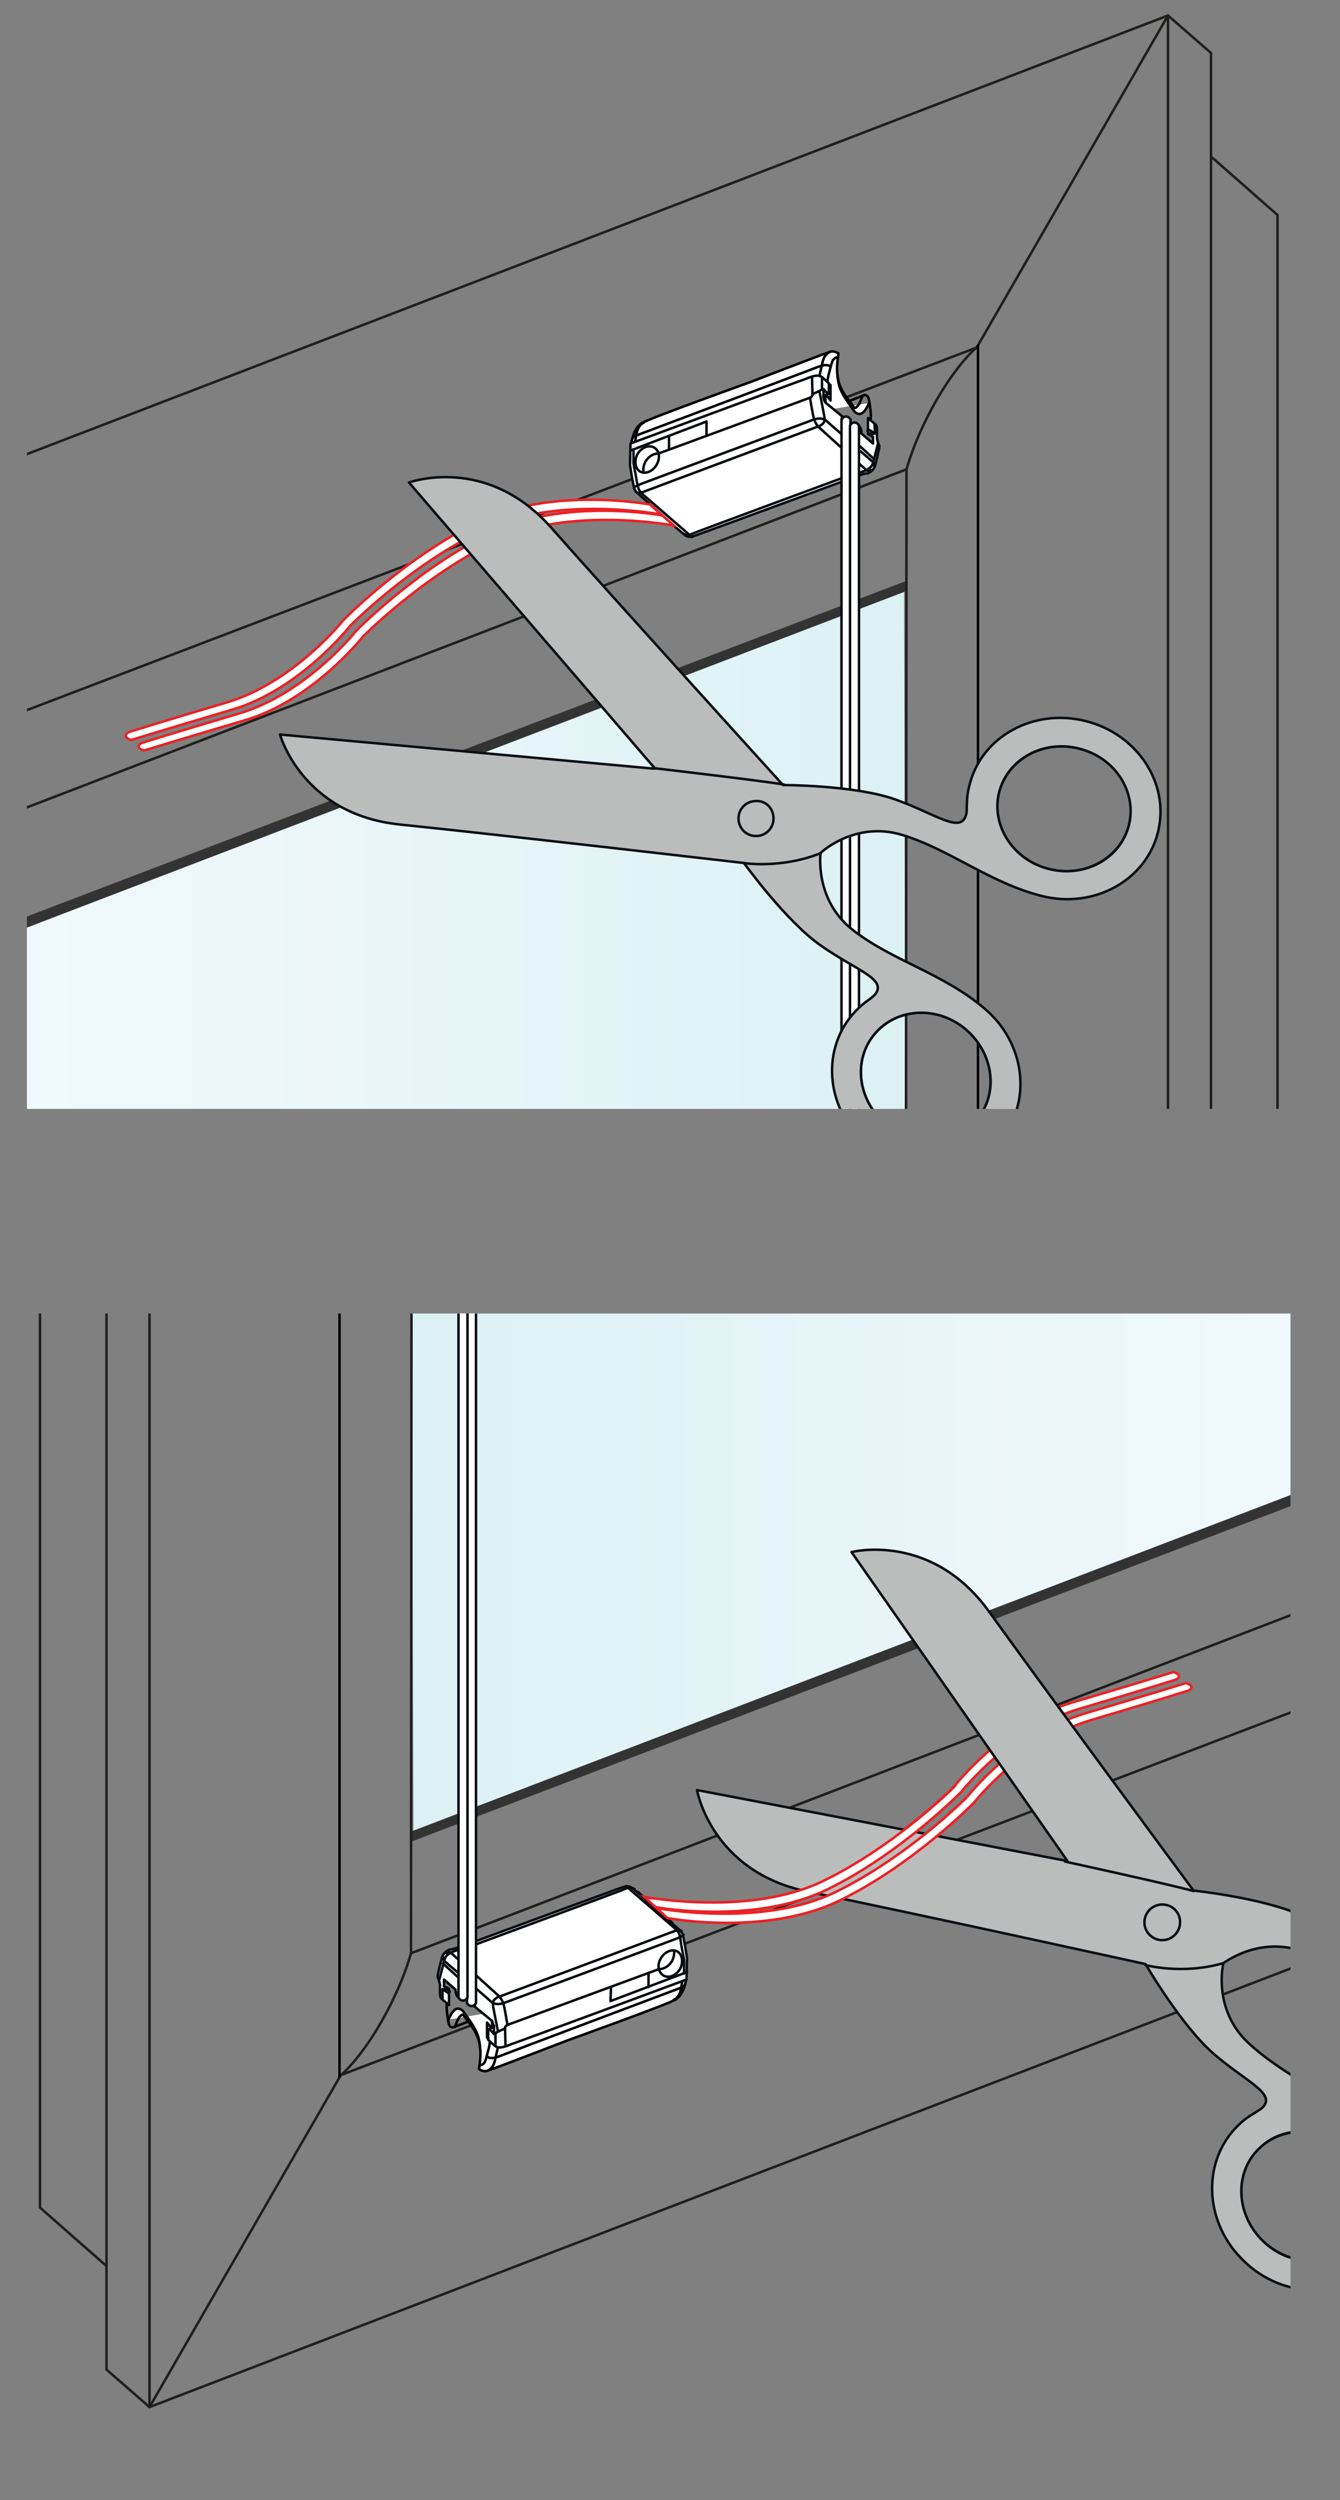 <?xml version="1.0" encoding="utf-8"?>
<!-- Generator: Adobe Illustrator 27.8.1, SVG Export Plug-In . SVG Version: 6.00 Build 0)  -->
<svg version="1.1" id="Ebene_1" xmlns="http://www.w3.org/2000/svg" xmlns:xlink="http://www.w3.org/1999/xlink" x="0px" y="0px"
	 width="268px" height="500px" viewBox="0 0 268 500" style="enable-background:new 0 0 268 500;" xml:space="preserve">
<rect x="0" y="0" width="268" height="500" fill="#808080" stroke="none"/>
<style type="text/css">
	.st0{clip-path:url(#XMLID_00000083770388555063960700000000413784635012970928_);}
	.st1{clip-path:url(#XMLID_00000066501739206365180600000004881928978705246849_);fill:url(#SVGID_1_);}
	.st2{clip-path:url(#XMLID_00000066501739206365180600000004881928978705246849_);}
	.st3{fill:#333333;}
	.st4{fill:none;stroke:#1E1E1C;stroke-width:0.5;stroke-linecap:round;stroke-linejoin:round;}
	.st5{fill:none;stroke:#040505;stroke-width:0.5;stroke-linecap:round;stroke-linejoin:round;stroke-miterlimit:10;}
	.st6{fill:none;stroke:#010101;stroke-width:0.5;stroke-linecap:round;stroke-linejoin:round;}
	.st7{fill:#FFFFFF;stroke:#000000;stroke-width:0.5;stroke-linecap:round;stroke-linejoin:round;stroke-miterlimit:10;}
	.st8{fill:none;stroke:#131718;stroke-width:0.5;stroke-linecap:round;stroke-linejoin:round;}
	.st9{fill:none;stroke:#000000;stroke-width:0.5;stroke-linecap:round;stroke-linejoin:round;stroke-miterlimit:10;}
	.st10{fill:#FFFFFF;stroke:#090C11;stroke-width:0.5;stroke-linecap:round;stroke-linejoin:round;stroke-miterlimit:10;}
	.st11{fill:none;stroke:#090C11;stroke-width:0.5;stroke-miterlimit:10;}
	.st12{fill:none;stroke:#090C11;stroke-width:0.5;stroke-linecap:round;stroke-linejoin:round;stroke-miterlimit:10;}
	.st13{fill:#FFFFFF;stroke:#ED2024;stroke-width:0.5;stroke-miterlimit:10;}
	.st14{fill:#FFFFFF;stroke:#090C11;stroke-width:0.5;}
	.st15{fill:none;stroke:#000000;stroke-width:0.5;stroke-linecap:round;stroke-linejoin:round;}
	.st16{fill:none;stroke:#0B0F13;stroke-width:0.5;stroke-linecap:round;stroke-linejoin:round;stroke-miterlimit:10;}
	.st17{fill:#BBBDBD;stroke:#0B0F13;stroke-width:0.5;stroke-linecap:round;stroke-linejoin:round;stroke-miterlimit:10;}
	.st18{clip-path:url(#XMLID_00000065071231853243851250000000702403304489998003_);}
	
		.st19{clip-path:url(#XMLID_00000130608718706626945230000011769110312158027195_);fill:url(#SVGID_00000177466020120943198290000013415157607608176567_);}
	.st20{clip-path:url(#XMLID_00000130608718706626945230000011769110312158027195_);}
</style>
<g>
	<defs>
		
			<rect id="XMLID_00000005263448116820677350000011437817010126277033_" x="5.4" y="-5" transform="matrix(-1 -1.224647e-16 1.224647e-16 -1 263.485 216.779)" width="252.7" height="226.8"/>
	</defs>
	<clipPath id="XMLID_00000134954175266189765610000007955793407913052812_">
		<use xlink:href="#XMLID_00000005263448116820677350000011437817010126277033_"  style="overflow:visible;"/>
	</clipPath>
	<g style="clip-path:url(#XMLID_00000134954175266189765610000007955793407913052812_);">
		<defs>
			
				<rect id="XMLID_00000163062041300090760670000006216693101207370397_" x="-2.5" y="-5" transform="matrix(-1 -1.224647e-16 1.224647e-16 -1 257.705 217.11)" width="262.8" height="227.1"/>
		</defs>
		<clipPath id="XMLID_00000026148491060406926270000007192037625789827999_">
			<use xlink:href="#XMLID_00000163062041300090760670000006216693101207370397_"  style="overflow:visible;"/>
		</clipPath>
		
			<linearGradient id="SVGID_1_" gradientUnits="userSpaceOnUse" x1="-498.135" y1="819.205" x2="-300.908" y2="819.205" gradientTransform="matrix(-1 0 0 -1 -316.994 1008.104)">
			<stop  offset="0" style="stop-color:#DCF1F4"/>
			<stop  offset="7.000000e-07" style="stop-color:#DCF1F4"/>
			<stop  offset="1" style="stop-color:#F3FAFE"/>
		</linearGradient>
		<polygon style="clip-path:url(#XMLID_00000026148491060406926270000007192037625789827999_);fill:url(#SVGID_1_);" points="
			181.1,238 180.8,117.7 -3.4,188.9 -16.1,260.1 		"/>
		<g style="clip-path:url(#XMLID_00000026148491060406926270000007192037625789827999_);">
			<g>
				<polygon class="st3" points="181.3,118.2 -19.7,195.1 -19.8,192.9 181.2,116.2 				"/>
				<g>
					<g>
						<g>
							<g>
								<line class="st4" x1="-9.4" y1="96.5" x2="233.6" y2="3.1"/>
								<line class="st4" x1="167.4" y1="99.2" x2="181.2" y2="93.9"/>
								<line class="st4" x1="-14.2" y1="169" x2="167.4" y2="99.2"/>
								<path class="st4" d="M195.3,69.4"/>
								<line class="st4" x1="-9.5" y1="147.7" x2="195.6" y2="69.4"/>
								<path class="st4" d="M150.2,127.7"/>
							</g>
							<line class="st4" x1="233.6" y1="230" x2="233.6" y2="3.1"/>
							<line class="st4" x1="242.2" y1="227.3" x2="242.2" y2="10.6"/>
							<polyline class="st4" points="255.5,223.3 255.5,43 242.2,31.3 							"/>
							<path class="st4" d="M242.2,10.6l-8.6-7.5l-38.2,66.3c0,0-3.8,3.1-8.2,10.8s-5.9,13.7-5.9,13.7l-0.1,135.5"/>
						</g>
						<path class="st5" d="M187.8,82.5"/>
						<path class="st5" d="M187.7,391.3"/>
					</g>
					<line class="st6" x1="195.6" y1="69.1" x2="195.6" y2="225.1"/>
				</g>
				<path class="st6" d="M142.5,138"/>
			</g>
		</g>
	</g>
	<g style="clip-path:url(#XMLID_00000134954175266189765610000007955793407913052812_);">
		<path class="st7" d="M126.3,88.4c0.3-1.3,0.7-2.9,2.1-3.8c1.4-0.9,21.7-8.2,21.7-8.2s14.8-5.7,15.8-6c0.9-0.4,1.8,0.3,1.8,0.3
			s-0.1,0.6-0.2,1.5c-0.1,0.9-0.2,2.3,0.2,4.3c0.3,2.1,2.4,4.6,2.9,5.4c0.5,0.8,1.3,1.2,2,0.6c0.7-0.6,1.2-1.9,1.2-1.9"/>
		<g>
			<g>
				<g>
					<g>
						<path class="st8" d="M150.2,127.9"/>
					</g>
				</g>
			</g>
		</g>
		<g>
			<g>
				<path class="st9" d="M170.1,80.1c0,0,2.3-0.9,2.6-1c0.3-0.2,0.9-0.2,1.1,0.9c0.2,1.2,0.5,2.9,0.3,4"/>
				<path class="st9" d="M172.5,79.1c0,0-0.2,0.7-0.5,1.3c-0.2,0.6-0.8,1.2-1,1.2c-0.2,0-0.7-0.9-1.2-1.5c-0.5-0.6-2.1-2.6-2.3-5"/>
				<path class="st9" d="M167.6,71.4c0,0-0.8,0.1-1.1,0.8c-0.3,0.7-0.6,2.2-0.8,2.8c-0.1,0.6-0.2,1.2-0.2,1.2"/>
				<path class="st9" d="M165.9,70.4c0,0-0.9,0.5-1.2,1.4c-0.3,0.9-0.3,1.2-0.5,2c-0.2,0.8-0.3,1.4-0.3,1.4"/>
				<path class="st9" d="M166.1,73.4c0,0-0.3-0.8-2.3-0.1c-2,0.8-36.3,13.7-36.3,13.7c-0.5,0.2-0.9,0.4-1,0.7"/>
				<path class="st9" d="M127,88.4c0,0,0.2-1,0.3-1.6c0.1-0.6,0.4-1.8,1.5-2.3"/>
			</g>
		</g>
		<g>
			<g>
				<g>
					<g>
						<g>
							<path class="st8" d="M150.2,127.9"/>
						</g>
					</g>
				</g>
				<g>
					<g>
						<g>
							<g>
								<path class="st10" d="M170.6,95.5c-8,3-30.7,11.3-30.7,11.3c-1.7,0.6-2.2,0.9-3.3-0.1c-1.5-1.2-8.4-7.5-9-8
									c-0.6-0.5-0.8-0.8-1-2.2c-0.3-1.4-0.6-3.5-0.6-3.5l0.1-4.3c0,0,34-12.6,35-12.9c1.4-0.6,2.6-1,3.4-0.3
									c0.8,0.7,1.3,1.2,1.3,1.2c-0.1,1.9,0,2,0,2l-1,0.5c0,0-0.2,0.9,0.4,1.4c0.6,0.5,5.1,4.2,5.1,4.2s1.2,0,1.6,0.5
									c0.4,0.4,0.4,1.4,0.4,1.4l2.3,2v-1.3l-1-0.6v-3.2l1.4,1.2c0,0,0.4,0.2,0.4,1.1c0,0.9,0,1.8,0,1.8s0.2,1,0.4,1.3
									c0.2,0.3-0.1,1.2-0.2,1.7c-0.1,0.4-0.5,2.3-0.7,2.7c-0.2,0.4-0.5,0.9-1.4,1.3C173.3,94.5,171.4,95.2,170.6,95.5"/>
								<path class="st11" d="M131.3,93c-0.8,1.3-2.2,1.9-3.3,1.3c-1-0.6-1.2-2.2-0.5-3.5c0.8-1.3,2.2-1.9,3.3-1.3
									C131.9,90.1,132.1,91.6,131.3,93z"/>
								<path class="st11" d="M128.7,94.5c-0.1-0.7,0-1.4,0.4-2.2c0.6-1,1.6-1.6,2.5-1.6"/>
								<polyline class="st12" points="126.1,90.1 141.3,84.3 141.3,86.9 								"/>
								<line class="st12" x1="133.8" y1="87.2" x2="133.8" y2="89.9"/>
								<path class="st12" d="M162.4,75.5l0.1,3.5c0,0.2-0.4,0.5-0.4,0.5l-30.4,11.2"/>
								<path class="st12" d="M164.4,75.6v2.3c0,0-0.9,0.5-1.4,0.7c-0.3,0.1-0.5,0.2-0.5,0.2"/>
								<path class="st12" d="M162,79.6c0,0,0.6,3.6,0.8,4.2c0.2,0.6,0.5,1.2,0.9,1.5c0,0,0.4-0.1,1-0.7c0.4-0.5,0.1-1.7,0.1-1.7
									l-0.9-4.6"/>
								<polyline class="st12" points="165.8,76.9 166.1,77 166.1,80.1 165.3,79 								"/>
								<path class="st12" d="M165.5,78.7l-0.8-0.9c0,0,0,1.1,0,1.7"/>
								<line class="st12" x1="165.1" y1="79" x2="165.1" y2="80.4"/>
								<polyline class="st12" points="173.5,86.2 173.9,86 175,86.7 174.9,84.8 								"/>
								<line class="st12" x1="173.7" y1="86.8" x2="174.4" y2="86.5"/>
								<line class="st12" x1="174.1" y1="87.1" x2="174.8" y2="86.7"/>
								<path class="st12" d="M175.6,88.7c0,0-0.7,2.8-0.9,3.5c-0.2,0.7-0.2,1.2-1.6,1.9c-0.4,0.2-2.4,0.8-2.4,0.8"/>
								<path class="st12" d="M168.4,83.4c0,0,0,1.4,0,1.8c0,0.4,0.1,0.9,0.6,1.3c0.5,0.5,5.8,5.3,5.8,5.3"/>
								<line class="st12" x1="168.5" y1="85.6" x2="170.4" y2="84.9"/>
								<path class="st12" d="M170.3,85c0,0-0.1,0.5,0.1,0.8c0.2,0.4,0.3,0.6,0.3,0.6l-1.3,0.5"/>
								<path class="st12" d="M170.6,86.4c0,0,0.1-0.6,0.6-0.7c0.7-0.1,0.9,0.3,0.9,0.3"/>
								<path class="st12" d="M163.6,85.3c0,0,9.6,8.7,9.8,8.8c0.4,0.3,0.8-0.1,0.8-0.1"/>
								<path class="st12" d="M174.8,93.1c0,0,0.2-0.5-0.2-0.7c-0.3-0.3-4.1-3.5-4.1-3.5"/>
								<path class="st12" d="M170.6,88.8c0,0-5-4.3-5.4-4.7c-0.5-0.4-1.5-0.6-2.7-0.1c0,0-33.6,12.5-34.6,12.9
									c-0.6,0.3-1,0.4-1.1,0.7"/>
								<path class="st12" d="M163.6,85.3c0,0-34,12.7-35,13.1c-0.7,0.2-1,0.3-1.4,0"/>
								<path class="st12" d="M126.7,89.9c0,0,0,2.5,0,2.7c0,0.2,0.2,1.3,0.4,2.2c0.2,0.9,0.3,2.1,0.5,2.5c0.1,0.5,0.2,0.9,1.1,1.7
									c0.9,0.8,9.7,8.4,9.7,8.4"/>
								<path class="st12" d="M170.6,94.8c0,0-31.7,11.7-32.3,12c-0.5,0.3-1.2,0.2-1.7-0.1"/>
							</g>
						</g>
					</g>
					<path class="st13" d="M28.3,148.6c0,0,6-1.9,19.5-5.9c13.5-4,23.4-16.5,23.4-16.5s12.1-12.4,26.9-19.6
						c14.8-7.2,34.4-3.5,34.4-3.5l2.2,2c0,0-20.8-4-35.6,3.1c-14.8,7.2-26.5,19.1-26.5,19.1s-10,12.7-23.5,16.7
						c-13.5,4-20.3,6.1-20.3,6.1S26.7,149.5,28.3,148.6z"/>
					<path class="st13" d="M25.8,146.4c0,0,6-1.9,19.5-5.9c13.5-4,23.4-16.5,23.4-16.5s12.1-12.4,26.9-19.6
						c14.8-7.2,34.4-3.5,34.4-3.5l2.2,2c0,0-20.8-4-35.6,3.1C81.7,113.2,70,125.2,70,125.2s-10,12.7-23.5,16.7
						c-13.5,4-20.3,6.1-20.3,6.1S24.1,147.3,25.8,146.4z"/>
				</g>
				<path class="st14" d="M170.1,241.9h-1.8v-158c0,0,0.3-0.6,0.9-0.6c0.6,0,0.9,0.6,0.9,0.6V241.9z"/>
				<path class="st14" d="M171.8,241.5h-1.8V85.1c0,0,0.3-0.6,0.9-0.6c0.6,0,0.9,0.6,0.9,0.6V241.5z"/>
			</g>
			<path class="st15" d="M142.6,138.1"/>
		</g>
	</g>
	<g style="clip-path:url(#XMLID_00000134954175266189765610000007955793407913052812_);">
		<g>
			<path class="st16" d="M193.2,205.9c5.6,4.8,6.6,12.9,2.1,18.1c-4.4,5.2-12.6,5.6-18.2,0.8c-5.6-4.8-6.6-12.9-2.1-18.1
				C179.5,201.5,187.6,201.1,193.2,205.9z"/>
			<path class="st16" d="M209.8,173.8c7.2,1.8,14.3-2.2,16-8.8c1.7-6.7-2.8-13.5-10-15.3c-7.2-1.8-14.3,2.2-16,8.8
				C198.2,165.1,202.6,172,209.8,173.8z"/>
			<path class="st17" d="M200,228c6.5-7.6,5.1-19.4-3.1-26.3c-8.2-7-18.3-9.5-26.2-15.6c-7.8-6-6.6-15.2-6.6-15.5
				c0.2-0.2,7-6.5,16.4-3.6c9.5,2.9,17.5,9.6,27.9,12.2c10.4,2.6,20.8-3.1,23.2-12.8c2.4-9.7-4.1-19.6-14.5-22.2
				c-10.4-2.6-20.8,3.1-23.2,12.8c-0.3,1.1-0.5,2.3-0.5,3.4c-0.1,1.6,0,2.2-0.2,2.6c-1.1,3.8-6-0.2-14.1-3.1
				c-8.1-2.9-22.5-2.9-22.5-2.9s-33.2-36.6-46.3-51.4c-13-14.8-28.5-9.1-28.5-9.1l49.2,57.2h-0.5L56,146.9c0,0,4.4,16,24,18
				c19.6,2,68.8,7.7,68.8,7.7s8.4,11.7,15.5,16.6c7,4.9,13.2,6.6,10.7,9.7c-0.3,0.3-0.7,0.7-2,1.6c-0.9,0.7-1.7,1.5-2.5,2.4
				c-6.5,7.6-5.1,19.4,3.1,26.3C181.7,236.1,193.5,235.6,200,228z M199.8,158.5c1.7-6.7,8.8-10.6,16-8.8c7.2,1.8,11.6,8.6,10,15.3
				c-1.7,6.7-8.8,10.6-16,8.8C202.6,172,198.2,165.1,199.8,158.5z M177.1,224.8c-5.6-4.8-6.6-12.9-2.1-18.1
				c4.4-5.2,12.6-5.6,18.2-0.8c5.6,4.8,6.6,12.9,2.1,18.1C190.9,229.3,182.8,229.6,177.1,224.8z"/>
		</g>
		<path class="st17" d="M130.6,153.6c0,0,21.4,2.5,26.2,3.3"/>
		<path class="st17" d="M148.7,172.6c0,0,7.6,1.2,15.5-2"/>
		<path class="st17" d="M154.7,163.7c0,2-1.6,3.5-3.5,3.5c-2,0-3.5-1.6-3.5-3.5c0-2,1.6-3.5,3.5-3.5
			C153.2,160.1,154.7,161.7,154.7,163.7z"/>
	</g>
</g>
<g>
	<defs>
		<rect id="XMLID_00000070800305323847776010000005740047960734145966_" x="5.4" y="262.7" width="252.7" height="226.8"/>
	</defs>
	<clipPath id="XMLID_00000109006773690182484750000008750955944370035892_">
		<use xlink:href="#XMLID_00000070800305323847776010000005740047960734145966_"  style="overflow:visible;"/>
	</clipPath>
	<g style="clip-path:url(#XMLID_00000109006773690182484750000008750955944370035892_);">
		<defs>
			<rect id="XMLID_00000096028229060384147620000012598786678193086097_" x="3.2" y="262.4" width="262.8" height="227.1"/>
		</defs>
		<clipPath id="XMLID_00000023988626083538611020000016666754780537318277_">
			<use xlink:href="#XMLID_00000096028229060384147620000012598786678193086097_"  style="overflow:visible;"/>
		</clipPath>
		
			<linearGradient id="SVGID_00000151511182872295043520000016475004459568149929_" gradientUnits="userSpaceOnUse" x1="-498.135" y1="612.714" x2="-300.908" y2="612.714" gradientTransform="matrix(1 0 0 1 580.479 -317.092)">
			<stop  offset="0" style="stop-color:#DCF1F4"/>
			<stop  offset="7.000000e-07" style="stop-color:#DCF1F4"/>
			<stop  offset="1" style="stop-color:#F3FAFE"/>
		</linearGradient>
		
			<polygon style="clip-path:url(#XMLID_00000023988626083538611020000016666754780537318277_);fill:url(#SVGID_00000151511182872295043520000016475004459568149929_);" points="
			82.3,246.5 82.7,366.8 266.9,295.6 279.6,224.4 		"/>
		<g style="clip-path:url(#XMLID_00000023988626083538611020000016666754780537318277_);">
			<g>
				<polygon class="st3" points="82.2,366.3 283.2,289.4 283.3,291.6 82.3,368.3 				"/>
				<g>
					<g>
						<g>
							<g>
								<line class="st4" x1="272.9" y1="388" x2="29.9" y2="481.4"/>
								<line class="st4" x1="96.1" y1="385.3" x2="82.3" y2="390.6"/>
								<line class="st4" x1="277.7" y1="315.5" x2="96.1" y2="385.3"/>
								<path class="st4" d="M68.2,415.1"/>
								<line class="st4" x1="273" y1="336.8" x2="67.9" y2="415.1"/>
								<path class="st4" d="M113.3,356.8"/>
							</g>
							<line class="st4" x1="29.9" y1="254.5" x2="29.9" y2="481.4"/>
							<line class="st4" x1="21.3" y1="257.2" x2="21.3" y2="473.9"/>
							<polyline class="st4" points="8,261.2 8,441.5 21.3,453.2 							"/>
							<path class="st4" d="M21.3,473.9l8.6,7.5l38.2-66.3c0,0,3.8-3.1,8.2-10.8s5.9-13.7,5.9-13.7l0.1-135.5"/>
						</g>
						<path class="st5" d="M75.7,402"/>
						<path class="st5" d="M75.8,93.2"/>
					</g>
					<line class="st6" x1="67.9" y1="415.4" x2="67.9" y2="259.4"/>
				</g>
				<path class="st6" d="M121,346.5"/>
			</g>
		</g>
	</g>
	<g style="clip-path:url(#XMLID_00000109006773690182484750000008750955944370035892_);">
		<path class="st7" d="M137.2,396.1c-0.3,1.3-0.7,2.9-2.1,3.8c-1.4,0.9-21.7,8.2-21.7,8.2s-14.8,5.7-15.8,6
			c-0.9,0.4-1.8-0.3-1.8-0.3s0.1-0.6,0.2-1.5c0.1-0.9,0.2-2.3-0.2-4.3c-0.3-2.1-2.4-4.6-2.9-5.4c-0.5-0.8-1.3-1.2-2-0.6
			c-0.7,0.6-1.2,1.9-1.2,1.9"/>
		<g>
			<g>
				<g>
					<g>
						<path class="st8" d="M113.2,356.6"/>
					</g>
				</g>
			</g>
		</g>
		<g>
			<g>
				<path class="st9" d="M93.4,404.4c0,0-2.3,0.9-2.6,1s-0.9,0.2-1.1-0.9c-0.2-1.2-0.5-2.9-0.3-4"/>
				<path class="st9" d="M91,405.4c0,0,0.2-0.7,0.5-1.3c0.2-0.6,0.8-1.2,1-1.2c0.2,0,0.7,0.9,1.2,1.5c0.5,0.6,2.1,2.6,2.3,5"/>
				<path class="st9" d="M95.9,413.1c0,0,0.8-0.1,1.1-0.8c0.3-0.7,0.6-2.2,0.8-2.8c0.1-0.6,0.2-1.2,0.2-1.2"/>
				<path class="st9" d="M97.6,414.1c0,0,0.9-0.5,1.2-1.4c0.3-0.9,0.3-1.2,0.5-2c0.2-0.8,0.3-1.4,0.3-1.4"/>
				<path class="st9" d="M97.4,411.2c0,0,0.3,0.8,2.3,0.1c2-0.8,36.3-13.7,36.3-13.7c0.5-0.2,0.9-0.4,1-0.7"/>
				<path class="st9" d="M136.5,396.1c0,0-0.2,1-0.3,1.6c-0.1,0.6-0.4,1.8-1.5,2.3"/>
			</g>
		</g>
		<g>
			<g>
				<g>
					<g>
						<g>
							<path class="st8" d="M113.2,356.6"/>
						</g>
					</g>
				</g>
				<g>
					<g>
						<g>
							<g>
								<path class="st10" d="M92.8,389.1c8-3,30.7-11.3,30.7-11.3c1.7-0.6,2.2-0.9,3.3,0.1c1.5,1.2,8.4,7.5,9,8
									c0.6,0.5,0.8,0.8,1,2.2c0.3,1.4,0.6,3.5,0.6,3.5l-0.1,4.3c0,0-34,12.6-35,12.9c-1.4,0.6-2.6,1-3.4,0.3
									c-0.8-0.7-1.3-1.2-1.3-1.2c0.1-1.9,0-2,0-2l1-0.5c0,0,0.2-0.9-0.4-1.4c-0.6-0.5-5.1-4.2-5.1-4.2s-1.2,0-1.6-0.5
									c-0.4-0.4-0.4-1.4-0.4-1.4l-2.3-2v1.3l1,0.6v3.2l-1.4-1.2c0,0-0.4-0.2-0.4-1.1c0-0.9,0-1.8,0-1.8s-0.2-1-0.4-1.3
									c-0.2-0.3,0.1-1.2,0.2-1.7c0.1-0.4,0.5-2.3,0.7-2.7c0.2-0.4,0.5-0.9,1.4-1.3C90.2,390,92.1,389.3,92.8,389.1"/>
								<path class="st11" d="M132.2,391.6c0.8-1.3,2.2-1.9,3.3-1.3c1,0.6,1.2,2.2,0.5,3.5c-0.8,1.3-2.2,1.9-3.3,1.3
									C131.6,394.4,131.4,392.9,132.2,391.6z"/>
								<path class="st11" d="M134.8,390c0.1,0.7,0,1.4-0.4,2.2c-0.6,1-1.6,1.6-2.5,1.6"/>
								<polyline class="st12" points="137.4,394.4 122.1,400.2 122.2,397.6 								"/>
								<line class="st12" x1="129.7" y1="397.4" x2="129.7" y2="394.6"/>
								<path class="st12" d="M101.1,409l-0.1-3.5c0-0.2,0.4-0.5,0.4-0.5l30.4-11.2"/>
								<path class="st12" d="M99.1,408.9v-2.3c0,0,0.9-0.5,1.4-0.7c0.3-0.1,0.5-0.2,0.5-0.2"/>
								<path class="st12" d="M101.5,405c0,0-0.6-3.6-0.8-4.2c-0.2-0.6-0.5-1.2-0.9-1.5c0,0-0.4,0.1-1,0.7c-0.4,0.5-0.1,1.7-0.1,1.7
									l0.9,4.6"/>
								<polyline class="st12" points="97.7,407.6 97.4,407.5 97.4,404.5 98.2,405.5 								"/>
								<path class="st12" d="M98,405.9l0.8,0.9c0,0,0-1.1,0-1.7"/>
								<line class="st12" x1="98.4" y1="405.5" x2="98.4" y2="404.1"/>
								<polyline class="st12" points="90,398.3 89.5,398.5 88.5,397.8 88.5,399.7 								"/>
								<line class="st12" x1="89.8" y1="397.7" x2="89.1" y2="398.1"/>
								<line class="st12" x1="89.4" y1="397.5" x2="88.7" y2="397.8"/>
								<path class="st12" d="M87.9,395.8c0,0,0.7-2.8,0.9-3.5c0.2-0.7,0.2-1.2,1.6-1.9c0.4-0.2,2.4-0.8,2.4-0.8"/>
								<path class="st12" d="M95,401.1c0,0,0-1.4,0-1.8s-0.1-0.9-0.6-1.3c-0.5-0.5-5.8-5.3-5.8-5.3"/>
								<line class="st12" x1="95" y1="399" x2="93.1" y2="399.7"/>
								<path class="st12" d="M93.2,399.5c0,0,0.1-0.5-0.1-0.8c-0.2-0.4-0.3-0.6-0.3-0.6l1.3-0.5"/>
								<path class="st12" d="M92.9,398.1c0,0-0.1,0.6-0.6,0.7c-0.7,0.1-0.9-0.3-0.9-0.3"/>
								<path class="st12" d="M99.9,399.3c0,0-9.6-8.7-9.8-8.8c-0.4-0.3-0.8,0.1-0.8,0.1"/>
								<path class="st12" d="M88.7,391.5c0,0-0.2,0.5,0.2,0.7c0.3,0.3,4.1,3.5,4.1,3.5"/>
								<path class="st12" d="M92.9,395.7c0,0,5,4.3,5.4,4.7c0.5,0.4,1.5,0.6,2.7,0.1c0,0,33.6-12.5,34.6-12.9
									c0.6-0.3,1-0.4,1.1-0.7"/>
								<path class="st12" d="M99.9,399.3c0,0,34-12.7,35-13.1c0.7-0.2,1-0.3,1.4,0"/>
								<path class="st12" d="M136.8,394.7c0,0,0-2.5,0-2.7c0-0.2-0.2-1.3-0.4-2.2c-0.2-0.9-0.3-2.1-0.4-2.5
									c-0.1-0.5-0.2-0.9-1.1-1.7c-0.9-0.8-9.7-8.4-9.7-8.4"/>
								<path class="st12" d="M92.9,389.7c0,0,31.7-11.7,32.3-12c0.5-0.3,1.2-0.2,1.7,0.1"/>
							</g>
						</g>
					</g>
					<path class="st13" d="M235.2,335.9c0,0-6,1.9-19.5,5.9c-13.5,4-23.4,16.5-23.4,16.5s-12.1,12.4-26.9,19.6
						c-14.8,7.2-34.4,3.5-34.4,3.5l-2.2-2c0,0,20.8,4,35.6-3.1c14.8-7.2,26.5-19.1,26.5-19.1s10-12.7,23.5-16.7
						c13.5-4,20.3-6.1,20.3-6.1S236.8,335,235.2,335.9z"/>
					<path class="st13" d="M237.7,338.1c0,0-6,1.9-19.5,5.9c-13.5,4-23.4,16.5-23.4,16.5s-12.1,12.4-26.9,19.6
						c-14.8,7.2-34.4,3.5-34.4,3.5l-2.2-2c0,0,20.8,4,35.6-3.1c14.8-7.2,26.5-19.1,26.5-19.1s10-12.7,23.5-16.7
						c13.5-4,20.3-6.1,20.3-6.1S239.3,337.2,237.7,338.1z"/>
					<line class="st10" x1="134.5" y1="384.6" x2="127.6" y2="378.4"/>
				</g>
				<path class="st14" d="M93.4,242.6h1.8v158c0,0-0.3,0.6-0.9,0.6c-0.6,0-0.9-0.6-0.9-0.6V242.6z"/>
				<path class="st14" d="M91.7,243.1h1.8v156.4c0,0-0.3,0.6-0.9,0.6s-0.9-0.6-0.9-0.6V243.1z"/>
			</g>
			<path class="st15" d="M120.9,346.4"/>
		</g>
	</g>
	<g style="clip-path:url(#XMLID_00000109006773690182484750000008750955944370035892_);">
		<g>
			<path class="st16" d="M270.1,430.6c5.1,5.3,5.3,13.5,0.3,18.2c-4.9,4.8-13.1,4.3-18.2-1c-5.1-5.3-5.3-13.5-0.3-18.2
				C256.9,424.9,265,425.3,270.1,430.6z"/>
			<path class="st16" d="M289.8,400.3c7,2.5,14.5-0.7,16.8-7.2s-1.4-13.7-8.4-16.2c-7-2.5-14.5,0.7-16.8,7.2
				C279.1,390.5,282.9,397.8,289.8,400.3z"/>
			<path class="st17" d="M274.6,453.2c7.2-6.9,7-18.8-0.4-26.5c-7.4-7.7-17.2-11.3-24.5-18.1c-7.2-6.7-5.1-15.8-5-16
				c0.2-0.1,7.6-5.8,16.7-2c9.2,3.8,16.4,11.3,26.5,14.9c10.1,3.6,21-1.1,24.4-10.4c3.4-9.4-2.1-19.9-12.2-23.5
				c-10.1-3.6-21,1.1-24.4,10.4c-0.4,1.1-0.7,2.2-0.8,3.3c-0.2,1.6-0.3,2.2-0.4,2.5c-1.4,3.6-6-0.8-13.7-4.5
				c-7.7-3.7-22.1-5.2-22.1-5.2s-29.4-39.8-40.9-55.8c-11.5-16-27.5-11.9-27.5-11.9l43.2,61.8l-0.5-0.1l-73.6-14.1
				c0,0,2.8,16.3,22.1,20.3c19.3,3.9,67.6,14.5,67.6,14.5s7.2,12.4,13.7,18c6.5,5.6,12.5,7.9,9.7,10.7c-0.3,0.3-0.8,0.6-2.1,1.4
				c-1,0.6-1.9,1.3-2.7,2.1c-7.2,6.9-7,18.8,0.4,26.5C255.6,459.5,267.5,460.1,274.6,453.2z M281.4,384.1c2.3-6.5,9.8-9.7,16.8-7.2
				c7,2.5,10.7,9.7,8.4,16.2c-2.3,6.5-9.8,9.7-16.8,7.2C282.9,397.8,279.1,390.5,281.4,384.1z M252.2,447.8
				c-5.1-5.3-5.3-13.5-0.3-18.2c4.9-4.8,13.1-4.3,18.2,1c5.1,5.3,5.3,13.5,0.3,18.2C265.5,453.6,257.3,453.2,252.2,447.8z"/>
		</g>
		<path class="st17" d="M213,372.3c0,0,21.1,4.6,25.7,5.9"/>
		<path class="st17" d="M229.1,393c0,0,7.4,2,15.6-0.4"/>
		<path class="st17" d="M236,384.8c-0.2,1.9-1.9,3.4-3.9,3.2c-1.9-0.2-3.4-1.9-3.2-3.9c0.2-1.9,1.9-3.4,3.9-3.2
			C234.8,381.1,236.2,382.8,236,384.8z"/>
	</g>
	<g style="clip-path:url(#XMLID_00000109006773690182484750000008750955944370035892_);">
		<path class="st13" d="M192.3,358.3c0,0-12.1,12.4-26.9,19.6c-12,5.8-27.1,4.5-32.4,3.8c-1.2-0.2-1.9-0.3-1.9-0.3l-2.2-2
			c0,0,0.8,0.2,2.2,0.3c5.7,0.8,21.5,2.3,33.5-3.5c14.8-7.2,26.5-19.1,26.5-19.1"/>
		<path class="st13" d="M194.8,360.5c0,0-12.1,12.4-26.9,19.6c-14.8,7.2-34.4,3.5-34.4,3.5l-2.2-2c0,0,20.8,4,35.6-3.1
			c14.8-7.2,26.5-19.1,26.5-19.1"/>
	</g>
</g>
</svg>
